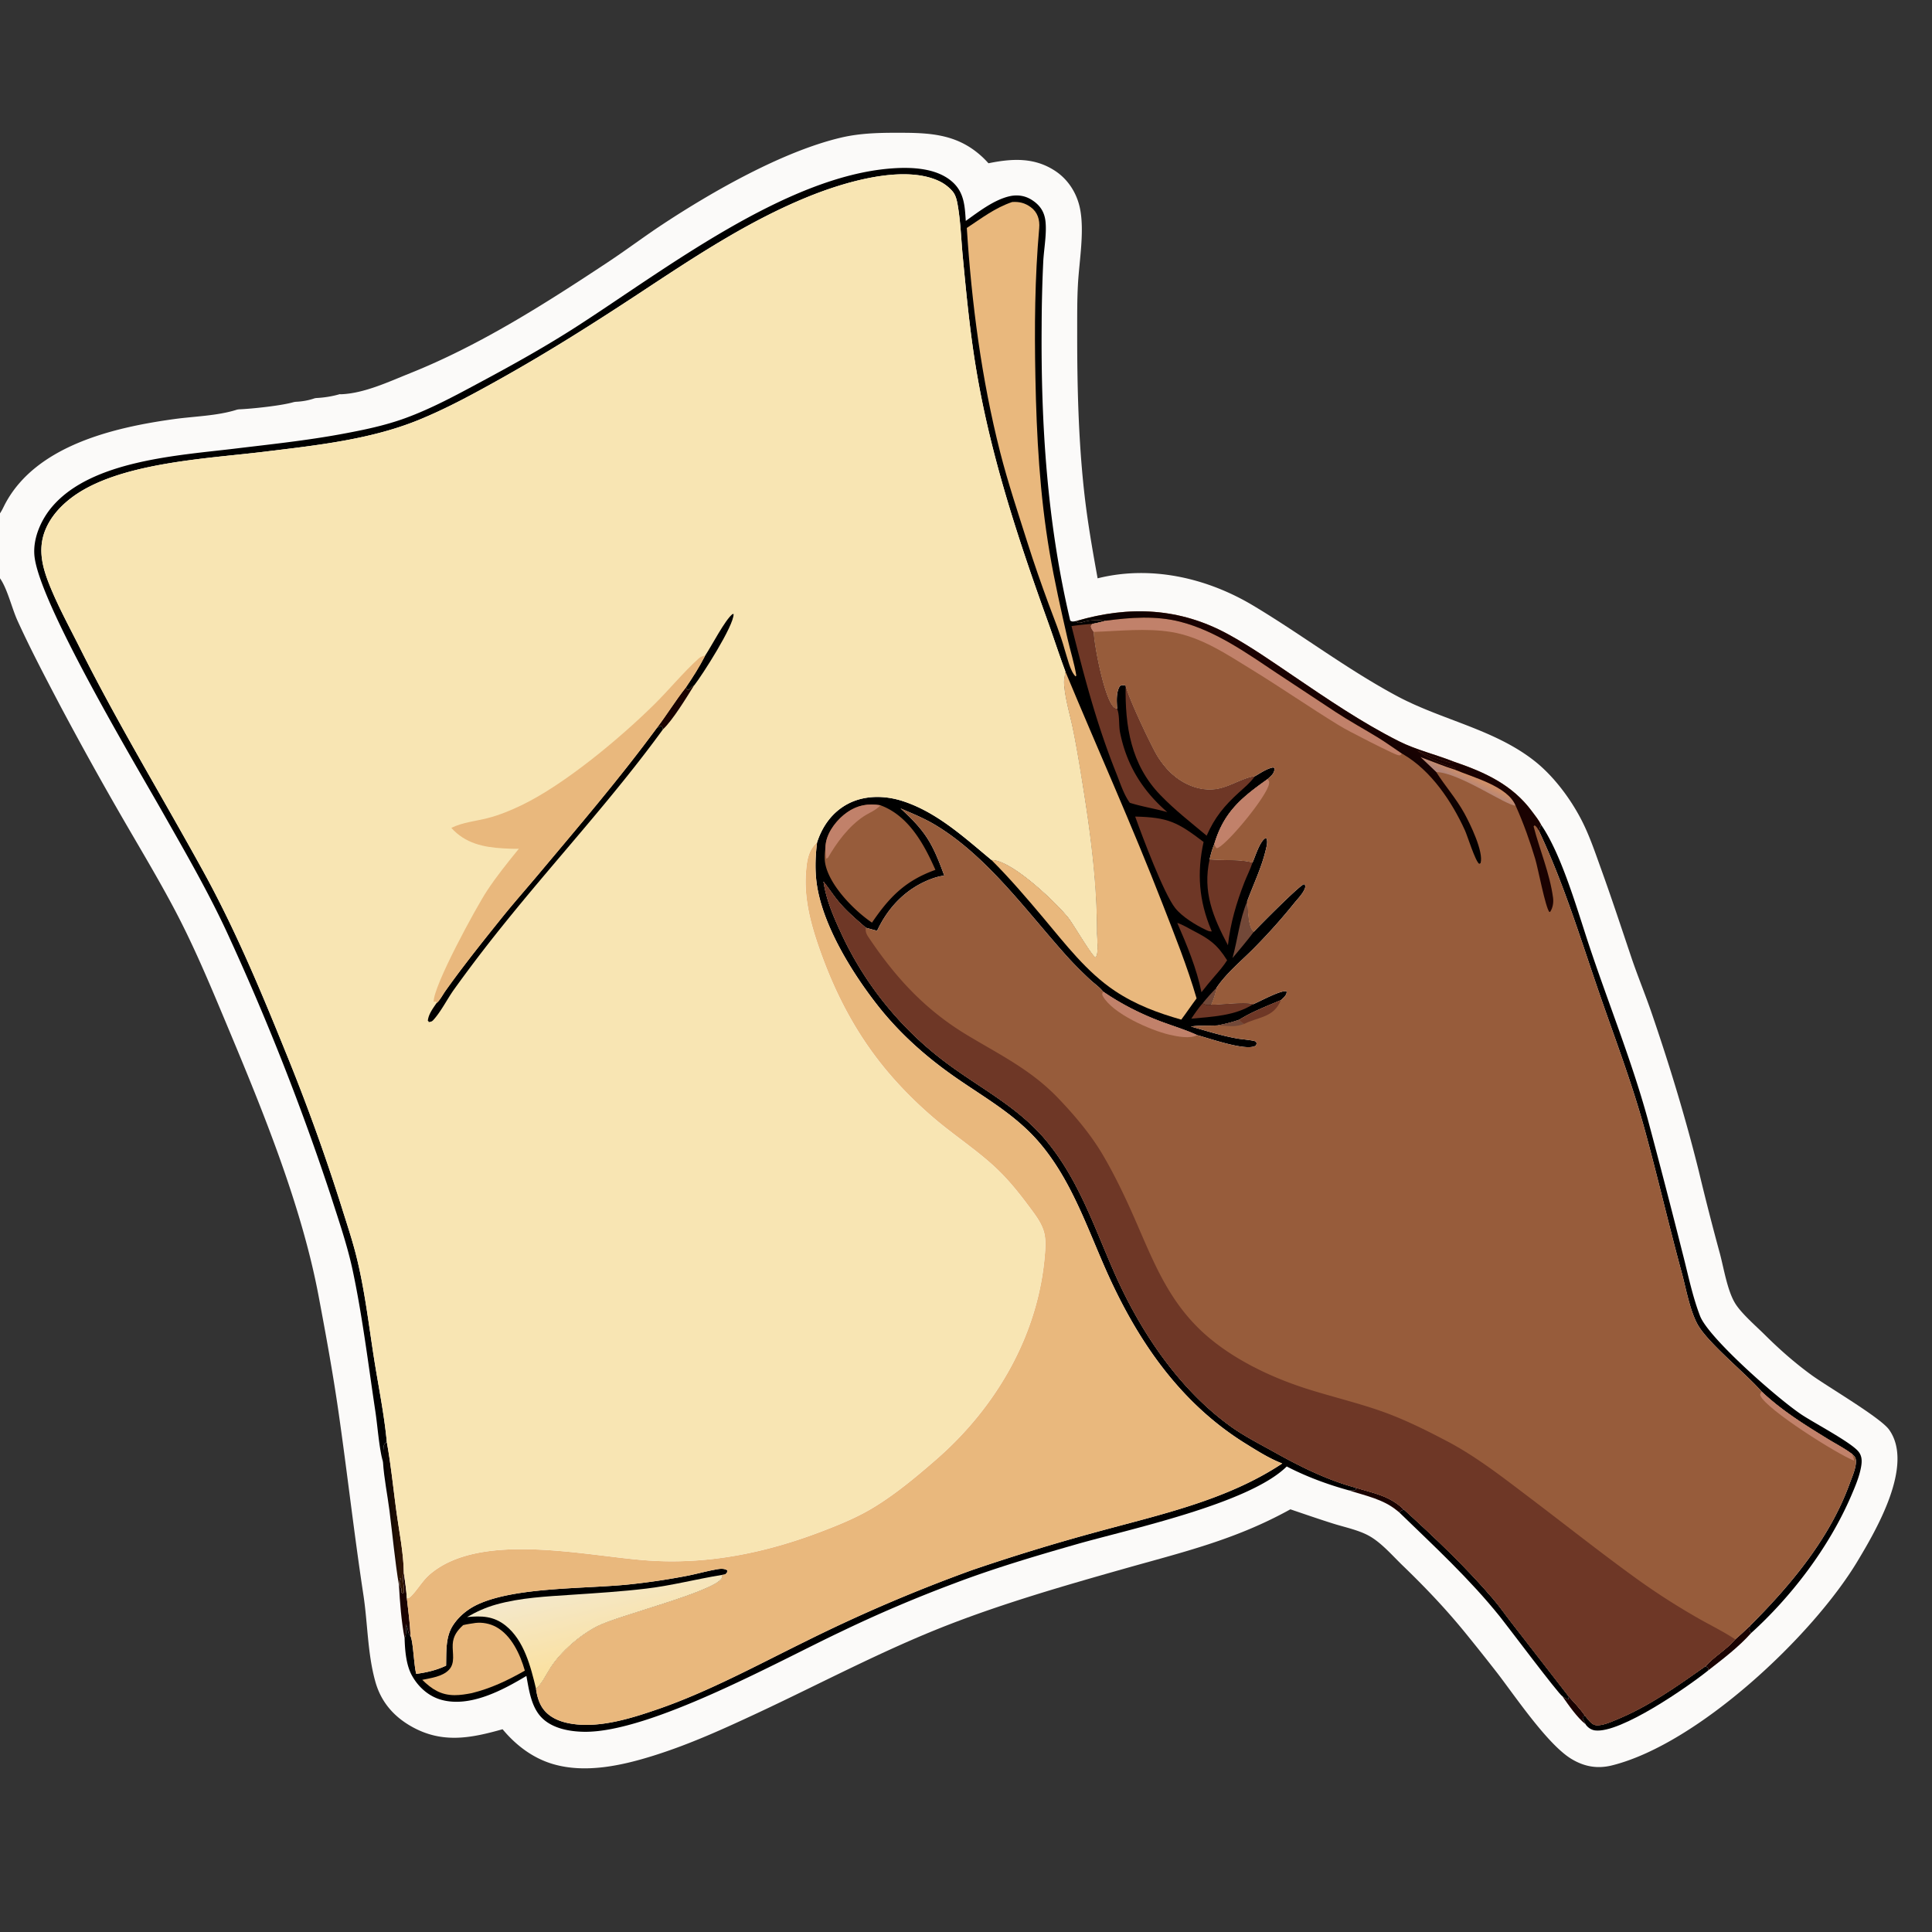 <svg height="512" width="512" viewBox="0 0 2048 2048" style="display: block;" xmlns="http://www.w3.org/2000/svg" version="1.1">
<rect x="0" y="0" width="2048" height="2048" fill="#333333" stroke="none"/>
<defs>
	<linearGradient y2="1611.21" x2="429.303" y1="1610.79" x1="404.781" gradientUnits="userSpaceOnUse" id="Gradient1">
		<stop stop-color="rgb(1,0,0)" stop-opacity="1" offset="0" class="stop0"></stop>
		<stop stop-color="rgb(53,23,3)" stop-opacity="1" offset="1" class="stop1"></stop>
	</linearGradient>
	<linearGradient y2="1675.87" x2="632.284" y1="1762.48" x1="653.552" gradientUnits="userSpaceOnUse" id="Gradient2">
		<stop stop-color="rgb(251,224,157)" stop-opacity="1" offset="0" class="stop0"></stop>
		<stop stop-color="rgb(244,232,202)" stop-opacity="1" offset="1" class="stop1"></stop>
	</linearGradient>
	<linearGradient y2="824.273" x2="1561.64" y1="832.438" x1="1557.52" gradientUnits="userSpaceOnUse" id="Gradient3">
		<stop stop-color="rgb(179,133,120)" stop-opacity="1" offset="0" class="stop0"></stop>
		<stop stop-color="rgb(206,142,104)" stop-opacity="1" offset="1" class="stop1"></stop>
	</linearGradient>
	<linearGradient y2="726.893" x2="1392.53" y1="789.231" x1="1356.47" gradientUnits="userSpaceOnUse" id="Gradient4">
		<stop stop-color="rgb(0,0,0)" stop-opacity="1" offset="0" class="stop0"></stop>
		<stop stop-color="rgb(27,2,2)" stop-opacity="1" offset="1" class="stop1"></stop>
	</linearGradient>
</defs>
<path d="M 361.167 417.942 C 385.838 417.124 411.93 404.745 434.695 395.632 C 508.933 365.915 577.872 321.93 644.337 277.944 C 664.14 264.839 683.15 250.476 702.964 237.438 C 755.863 202.627 829.744 160.508 891.298 145.933 C 913.355 140.71 935.355 140.668 957.872 140.757 C 990.203 140.885 1017.11 143.695 1041.74 166.804 A 108.039 108.039 0 0 1 1047.81 173.069 C 1072.72 167.995 1096.26 166.593 1118.38 181.077 C 1132.12 190.074 1141.34 204.469 1144.73 220.509 C 1149.84 244.706 1144.04 276.395 1142.67 301.371 C 1141.75 318.028 1141.89 334.816 1141.87 351.497 C 1141.8 407.488 1143.06 464.21 1149.11 519.909 C 1152.5 551.209 1157.89 582.091 1163.52 613.048 C 1219.92 598.954 1279.26 612.5 1328.52 641.986 C 1380.11 672.868 1427.83 709.449 1480.9 737.88 C 1528.25 763.252 1584.15 773.017 1626.91 806.868 C 1646.88 822.674 1664.69 846.478 1676.38 869.129 C 1684.99 885.813 1690.96 903.826 1697.33 921.452 C 1708.53 952.457 1718.78 983.65 1729.3 1014.88 C 1735.97 1034.65 1743.98 1053.94 1750.76 1073.69 C 1769.7 1128.94 1786.57 1184.26 1800.67 1240.96 A 2891.42 2891.42 0 0 0 1823.27 1329.26 C 1827.44 1345.03 1831.13 1368.47 1839.56 1381.95 C 1846.27 1392.67 1861.79 1406 1871.09 1415.26 C 1886.33 1430.42 1902.81 1444.91 1920.21 1457.56 C 1937.36 1470.02 1993.3 1502.61 2002.53 1515.53 C 2029.31 1553.03 1988.88 1621.92 1968.84 1655.25 C 1921.27 1734.35 1799.85 1848.68 1708.83 1871.38 C 1693.21 1875.28 1679.19 1872.71 1665.57 1864.41 C 1640.57 1849.16 1606.63 1798.87 1587.72 1774.18 A 2422.69 2422.69 0 0 0 1551.49 1728.69 C 1531.21 1704 1509.88 1681.69 1486.89 1659.52 C 1476.16 1649.17 1464.86 1635.88 1451.92 1628.44 C 1440.75 1622.02 1425.53 1618.95 1413.23 1615.08 C 1398 1610.28 1382.97 1605.08 1367.86 1599.94 C 1309.23 1632.42 1253.74 1645.32 1190.23 1663.32 C 1128.22 1680.9 1066.08 1698.83 1005.94 1722.12 C 936.051 1749.19 870.174 1784.53 802.381 1816.17 C 766.665 1832.84 731.226 1848.95 693.546 1860.82 C 659.941 1871.42 621.008 1880.16 586.351 1870.03 C 564.883 1863.76 546.931 1850.11 532.754 1833.07 C 499.055 1842.58 469.113 1848.41 436.897 1830.56 C 417.561 1819.85 403.964 1804.24 397.933 1782.81 C 389.548 1753.01 389.852 1721.02 385.201 1690.51 C 375.317 1625.67 368.053 1560.57 358.68 1495.7 C 352.786 1454.9 345.323 1414.11 337.68 1373.6 C 319.627 1277.92 278.93 1178.23 241.301 1088.41 C 223.827 1046.69 206.587 1004.93 185.456 964.87 C 168.301 932.347 149.343 900.835 130.941 869.012 A 3829.7 3829.7 0 0 1 63.204 746.894 C 47.853 717.63 32.161 687.851 18.491 657.788 C 12.599 644.83 7.764 623.924 0 613.028 L 0 544.14 L 0 514.524 C 17.988 513.078 15.551 496.505 26.53 490.148 C 29.239 488.58 32.612 488.134 35.389 486.699 C 40.273 484.175 44.773 480.095 49.657 477.301 A 254.969 254.969 0 0 1 97.72 456.335 C 118.765 449.754 141.119 445.522 162.804 441.567 C 173.36 439.642 183.741 439.222 194.325 437.951 C 209.582 436.119 233.542 431.159 247.938 431.011 C 249.283 430.997 250.244 431.325 251.418 431.939 L 248.828 433.299 L 251.357 434.201 L 253.148 433.931 C 266.819 433.381 298.881 430 311.481 426.214 L 313.145 425.936 C 319.983 425.673 327.082 424.48 333.542 422.2 L 335.138 421.932 C 343.468 421.529 352.235 420.183 360.226 417.802 L 361.167 417.942 z M 0 514.524 L 0 544.14 C 2.245 540.94 3.797 537.206 5.644 533.756 C 38.639 472.117 120.975 452.965 185.047 444.189 C 206.267 441.282 230.126 440.848 250.573 434.457 C 250.835 434.375 251.096 434.287 251.357 434.201 L 248.828 433.299 L 251.418 431.939 C 250.244 431.325 249.283 430.997 247.938 431.011 C 233.542 431.159 209.582 436.119 194.325 437.951 C 183.741 439.222 173.36 439.642 162.804 441.567 C 141.119 445.522 118.765 449.754 97.72 456.335 A 254.969 254.969 0 0 0 49.657 477.301 C 44.773 480.095 40.273 484.175 35.389 486.699 C 32.612 488.134 29.239 488.58 26.53 490.148 C 15.551 496.505 17.988 513.078 0 514.524 z" fill="rgb(251,250,249)" transform="translate(0,0)"></path>
<path d="M 1662.96 1798.34 C 1669.04 1805.07 1675.3 1811.67 1680.51 1819.11 L 1677.85 1819.55 C 1677.25 1822.52 1679.84 1824.96 1680.84 1827.86 C 1671.42 1820.21 1663.17 1808.04 1656.19 1798.14 L 1661.24 1801.47 L 1662.59 1801.07 L 1662.96 1798.34 z" fill="rgb(26,2,1)" transform="translate(0,0)"></path>
<path d="M 1437.12 1577.01 C 1456.55 1583.02 1473.04 1585.43 1488.24 1600.2 C 1486.22 1600.99 1484.65 1601.43 1483.24 1603.16 C 1482.54 1602.59 1481.83 1602.02 1481.13 1601.45 C 1466.24 1589.12 1447.88 1585.69 1429.9 1579.84 C 1432.58 1579.96 1434.57 1580.18 1437.18 1579.36 L 1437.12 1577.01 z" fill="rgb(26,2,1)" transform="translate(0,0)"></path>
<path d="M 422.896 1680.44 C 423.051 1678.11 423.267 1675.84 423.601 1673.52 L 424.743 1673.12 C 424.484 1675.62 424.158 1678.09 423.794 1680.57 C 425.255 1683.56 426.267 1684.28 425.229 1687.48 L 426.124 1688.57 L 427.738 1688.66 C 429.637 1682.13 425.534 1675.22 427.768 1668.26 C 427.857 1667.98 427.969 1667.71 428.07 1667.44 C 429.415 1676.26 430.631 1685.23 431.282 1694.14 C 432.713 1707.47 434.676 1720.98 435.184 1734.37 C 432.198 1730.77 432.623 1727.75 431.371 1723.4 L 430.854 1724.29 L 430.709 1721.21 C 429.862 1726.6 431.521 1731.64 428.866 1736.36 C 425.404 1718.55 423.949 1698.59 422.896 1680.44 z" fill="rgb(26,2,1)" transform="translate(0,0)"></path>
<path d="M 1854.93 1723.58 C 1854.61 1726.55 1853.89 1728.02 1855.75 1730.59 C 1855.89 1730.78 1856.09 1730.94 1856.26 1731.12 C 1843.15 1745.84 1826.54 1758.43 1811.01 1770.53 L 1810.39 1767.82 L 1807.83 1766.3 C 1816.67 1756.28 1830 1748.87 1839.4 1737.81 C 1844.75 1733.23 1849.85 1728.44 1854.93 1723.58 z" fill="rgb(26,2,1)" transform="translate(0,0)"></path>
<path d="M 1807.83 1766.3 L 1810.39 1767.82 L 1811.01 1770.53 C 1789.44 1787.93 1717.76 1837.71 1690.82 1834.32 C 1686.98 1833.84 1683.57 1831.55 1681.22 1828.51 C 1681.06 1828.31 1680.97 1828.07 1680.84 1827.86 C 1679.84 1824.96 1677.25 1822.52 1677.85 1819.55 L 1680.51 1819.11 C 1683.07 1822.17 1686.96 1827.91 1691.07 1828.63 C 1697.85 1829.82 1707.22 1825.47 1713.41 1822.93 C 1748.04 1808.7 1777.4 1787.7 1807.83 1766.3 z" fill="rgb(0,0,0)" transform="translate(0,0)"></path>
<path d="M 406.011 1550.17 C 406.583 1544.79 405.94 1539.29 406.614 1533.93 C 406.992 1530.92 407.628 1530.29 410.018 1528.54 C 414.534 1553.05 416.924 1578.24 420.315 1602.95 C 423.181 1623.84 427.812 1646.43 428.07 1667.44 C 427.969 1667.71 427.857 1667.98 427.768 1668.26 C 425.534 1675.22 429.637 1682.13 427.738 1688.66 L 426.124 1688.57 L 425.229 1687.48 C 426.267 1684.28 425.255 1683.56 423.794 1680.57 C 424.158 1678.09 424.484 1675.62 424.743 1673.12 L 423.601 1673.52 C 423.267 1675.84 423.051 1678.11 422.896 1680.44 C 418.57 1654.33 416.222 1627.68 412.863 1601.42 C 410.694 1584.46 407.123 1567.2 406.011 1550.17 z" fill="url(#Gradient1)" transform="translate(0,0)"></path>
<path d="M 1483.24 1603.16 C 1484.65 1601.43 1486.22 1600.99 1488.24 1600.2 C 1521.27 1630.3 1553.68 1660.88 1582.78 1694.9 C 1589.91 1703.23 1596.16 1712.35 1602.93 1720.97 L 1662.96 1798.34 L 1662.59 1801.07 L 1661.24 1801.47 L 1656.19 1798.14 C 1651.77 1795.42 1597.3 1722.81 1590.1 1713.85 C 1557.81 1673.63 1520.14 1638.95 1483.24 1603.16 z" fill="rgb(0,0,0)" transform="translate(0,0)"></path>
<path d="M 1633.55 874.14 C 1655.17 905.469 1671.49 962.876 1683.97 1000.52 C 1704.46 1062.29 1729.17 1122.9 1746.5 1185.67 A 9613.9 9613.9 0 0 1 1783.41 1327.66 C 1789.21 1349.89 1793.85 1373.62 1802.15 1395.03 C 1811.29 1418.6 1886.13 1484.18 1910.56 1500.1 C 1924.27 1509.03 1959.52 1527.61 1969.12 1537.67 C 1973.96 1542.75 1973.96 1548.62 1972.78 1555.2 C 1970.91 1565.63 1966.43 1576.07 1962.27 1585.75 C 1939.01 1639.79 1899.72 1691.7 1856.26 1731.12 C 1856.09 1730.94 1855.89 1730.78 1855.75 1730.59 C 1853.89 1728.02 1854.61 1726.55 1854.93 1723.58 C 1898.25 1680.26 1939.6 1630.97 1960.74 1572.61 C 1963.32 1565.48 1968.14 1555.04 1967.26 1547.52 C 1966.88 1544.25 1965.32 1543.35 1963.14 1541.2 C 1955.07 1535.18 1945.55 1530.3 1936.95 1525.02 C 1912.42 1509.97 1888.35 1494.97 1867.35 1475.07 C 1850.37 1455.57 1810.05 1423.32 1799.34 1403.61 C 1791.2 1388.65 1787.24 1365.74 1782.7 1349.05 C 1768.93 1298.37 1757.1 1247.12 1743.21 1196.51 C 1729.57 1146.82 1711.17 1099.04 1694.46 1050.37 C 1674.86 993.276 1657.3 935.705 1631.44 881.029 C 1631.8 878.55 1632.68 876.47 1633.55 874.14 z" fill="rgb(0,0,0)" transform="translate(0,0)"></path>
<path d="M 406.011 1550.17 C 401.555 1533.14 400.508 1513.47 397.874 1495.95 C 390.526 1447.07 384.197 1395.31 373.972 1347.15 C 368.217 1320.04 358.986 1293.55 350.563 1267.18 A 2640.76 2640.76 0 0 0 244.101 995.997 C 223.151 949.475 197.257 904.865 172.089 860.5 C 142.727 808.743 41.506 639.23 36.525 589.343 C 34.669 570.755 43.577 550.709 55.564 536.782 C 97.499 488.06 188.753 482.821 248.838 475.577 C 286.755 471.005 324.938 466.99 362.499 460.036 C 385.068 455.857 407.686 451.228 429.304 443.368 C 457.67 433.054 484.168 418.56 510.699 404.324 C 544.834 386.008 578.871 367.016 611.446 346.037 C 704.7 285.979 832.629 186.894 945.148 178.535 C 966.281 176.965 993.005 177.95 1009.67 192.924 C 1022.19 204.173 1022.75 218.678 1023.76 234.193 C 1037.26 224.522 1053.45 211.985 1069.79 208.119 C 1078.21 206.127 1086.44 207.254 1093.77 211.926 C 1102.69 217.608 1107.36 224.88 1108.34 235.429 C 1109.56 248.512 1106.64 263.78 1105.9 277.05 A 1550.74 1550.74 0 0 0 1104.19 345.415 C 1103.33 450.757 1110.12 555.045 1134.47 657.835 C 1136.73 659.482 1138.28 658.64 1140.95 658.312 L 1142.58 660.121 C 1144.92 660.226 1146.5 659.834 1148.7 659.192 C 1156.74 656.845 1164.11 657.128 1172.37 657.94 C 1167.63 659.166 1162.89 660.538 1158.05 661.285 C 1157.24 662.204 1156.22 662.767 1156.34 664.099 C 1156.53 666.25 1158.09 668.1 1159.27 669.846 C 1159.76 684.278 1170.76 742.039 1181.01 750.091 C 1181.96 750.841 1183.07 751.095 1184.21 751.361 C 1183.84 743.826 1182.89 733.697 1187.18 727.202 C 1189.78 725.938 1190.32 726.237 1193.23 726.672 C 1194.37 736.548 1221.19 793.019 1227.41 802.664 C 1232.42 810.423 1238.38 817.571 1245.62 823.348 C 1257.55 832.879 1273.09 838.665 1288.49 836.636 C 1303.19 834.702 1315.65 825.226 1330.28 822.826 C 1336.04 819.54 1343.04 814.603 1349.57 813.523 L 1351.11 814.439 C 1350.88 820.06 1347.64 822.247 1343.69 825.897 C 1315.67 845.779 1297.17 861.01 1287.14 894.964 C 1284.86 900.277 1283.53 905.506 1282.21 911.112 C 1295.83 912.43 1315.45 910.766 1327.64 914.557 C 1330.78 907.553 1334.73 893.925 1340.52 889.003 L 1342.31 888.62 C 1344.29 891.845 1342.51 897.757 1341.68 901.248 C 1337.24 919.908 1328.6 937.662 1321.98 955.624 C 1323.27 963.637 1322.46 981.801 1328.43 987.282 C 1328.63 987.466 1328.87 987.6 1329.09 987.759 C 1335.14 981.181 1378.28 937.716 1382.36 937.263 L 1383.89 938.905 C 1383.26 945.234 1376.05 952.262 1372.2 957.038 A 623.317 623.317 0 0 1 1329.18 1005.17 C 1316.07 1018.47 1300.16 1031.37 1289.66 1046.94 C 1288.33 1052.41 1287.02 1057.37 1284.76 1062.53 C 1284.39 1063.37 1284.07 1064.22 1283.74 1065.07 C 1293.65 1065.24 1321.16 1061.74 1328.3 1064.56 C 1335.52 1061.6 1357.84 1049.28 1363.89 1050.79 C 1363.87 1051.41 1363.92 1052.03 1363.82 1052.64 C 1363.38 1055.34 1359.8 1058.42 1357.88 1060.14 C 1343.22 1066.41 1327.18 1072.53 1313.66 1080.98 C 1306.02 1083.63 1298.66 1085.48 1290.72 1086.97 C 1281.49 1087.45 1271.51 1086.8 1262.43 1088.15 C 1278.77 1092.76 1295.26 1098.04 1311.99 1100.94 C 1315.37 1101.53 1329.3 1102.77 1331.01 1104.03 C 1331.57 1104.45 1331.77 1105.21 1332.14 1105.8 C 1331.71 1107.27 1331.92 1108.1 1330.4 1108.84 C 1319.62 1114.12 1281.46 1100.51 1269.06 1097.28 C 1256.89 1091.67 1243.85 1087.79 1231.3 1083.1 C 1209.21 1074.86 1188.69 1064.41 1169.24 1051.09 C 1166.04 1046.76 1159.71 1042.36 1155.63 1038.55 C 1146.9 1030.41 1138.31 1021.88 1130.34 1012.99 C 1088.17 965.941 1046.44 907.482 991.356 874.431 C 979.695 867.433 967.102 862.326 954.635 856.968 C 981.702 881.658 988.536 894.147 1000.98 928.163 C 996.495 928.75 992.176 929.868 987.93 931.418 C 961.172 941.189 941.65 961.206 929.762 986.691 L 917.892 983.465 C 907.874 974.755 897.643 966.179 889.106 955.959 C 883.371 949.093 878.55 941.517 872.948 934.541 C 875.848 953.293 882.782 969.89 890.678 987.005 A 360.233 360.233 0 0 0 1005.72 1128.58 C 1042.2 1155.35 1081.25 1174.88 1110.47 1210.83 C 1143.97 1252.04 1160.03 1300.77 1181.08 1348.65 C 1208.23 1410.39 1248.85 1471.68 1304.08 1511.68 C 1318.62 1522.2 1335.03 1530.47 1350.67 1539.21 C 1378.14 1554.57 1406.55 1568.75 1437.12 1577.01 L 1437.18 1579.36 C 1434.57 1580.18 1432.58 1579.96 1429.9 1579.84 C 1407.33 1573.63 1384.79 1565.3 1363.99 1554.52 C 1324.03 1594.11 1196.46 1621.13 1141.03 1637.01 C 1097.36 1649.52 1053.42 1662.53 1010.95 1678.69 A 1436.57 1436.57 0 0 0 890.384 1730.18 C 824.919 1761.15 689.683 1836.48 619.59 1835.77 C 604.176 1835.61 585.922 1832.38 574.581 1821.13 C 563.118 1809.77 560.795 1791.69 558.001 1776.56 C 532.946 1791.61 498.49 1810.07 468.251 1801.98 C 454.631 1798.33 443.677 1788.6 436.851 1776.46 C 430.401 1765 429.295 1749.37 428.866 1736.36 C 431.521 1731.64 429.862 1726.6 430.709 1721.21 L 430.854 1724.29 L 431.371 1723.4 C 432.623 1727.75 432.198 1730.77 435.184 1734.37 C 438.091 1740.53 438.686 1764.71 441.221 1774.37 C 452.322 1772.88 462.734 1770.46 472.868 1765.65 C 473.278 1751.29 472.013 1735.45 480.215 1722.89 C 486.565 1713.16 496.042 1705.54 506.536 1700.69 C 547.112 1681.95 621.82 1684.37 667.67 1679.47 A 718.558 718.558 0 0 0 729.047 1670.29 C 738.442 1668.42 747.699 1665.84 757.1 1664.06 C 761.602 1663.2 767.017 1661.95 770.964 1664.66 L 770.652 1667.02 C 768.63 1669.39 768.347 1669.08 765.199 1669.5 C 765.49 1671.09 765.956 1671.63 765.053 1673.12 C 756.307 1687.6 655.795 1712.41 633.401 1723.78 C 615.246 1733.01 594.831 1750.49 583.725 1767.69 C 579.264 1774.6 574.519 1785.02 568.208 1790.21 C 569.1 1796.96 571.015 1804.29 574.758 1810.01 C 580.999 1819.56 591.427 1824.35 602.272 1826.58 C 633.366 1832.98 669.084 1821.58 698.432 1811.42 C 751.196 1793.14 803.811 1764.53 853.956 1739.9 A 1671.6 1671.6 0 0 1 1030.59 1664.3 A 2173.37 2173.37 0 0 1 1162.02 1624.07 C 1229.3 1605.58 1300.31 1590.5 1359.22 1551.34 C 1345.84 1546.26 1332.87 1538.02 1320.72 1530.5 C 1250.31 1486.92 1204.92 1419.99 1172.01 1345.43 C 1151.56 1299.07 1134.81 1249.53 1101.19 1210.55 C 1076.4 1181.82 1044.77 1164.16 1014.04 1142.9 C 982.145 1120.83 953.564 1095.55 929.652 1064.9 C 903.102 1030.88 873.472 982.869 866.282 940.082 C 863.681 924.602 864.193 908.548 866.118 893.029 C 871.692 875.648 882.459 860.696 898.859 852.088 C 916.541 842.807 937.874 843.084 956.578 849.08 C 992.988 860.752 1022.04 887.596 1050.87 911.52 C 1072 910.965 1119.05 956.054 1132.35 972.504 C 1137.66 979.06 1157.33 1013.04 1161.4 1014.78 C 1164.96 1009.27 1162.77 995.293 1162.78 988.421 C 1162.86 937.042 1156.11 885.192 1148.04 834.526 C 1144.75 813.901 1141.42 793.212 1137.23 772.752 C 1133.99 756.911 1128.76 740.44 1127.82 724.327 C 1127.58 720.024 1128.76 715.95 1129.3 711.699 C 1122.72 694.075 1116.96 676.136 1110.6 658.43 C 1078.35 568.683 1048.51 478.372 1033.58 383.932 C 1027.69 346.686 1024.13 309.323 1020.56 271.8 C 1018.85 253.791 1018.28 234.9 1015.16 217.138 C 1014.27 212.063 1013.07 206.668 1009.62 202.684 A 43.644 43.644 0 0 0 994.135 191.358 C 956.083 174.478 893.749 193.47 856.667 208.559 C 793.06 234.442 736.608 272.063 679.561 309.647 C 630.277 342.115 582.363 372.522 530.809 401.381 C 502.601 417.171 473.695 432.98 443.727 445.194 C 392.228 466.184 334.644 472.157 279.846 478.882 C 218.99 486.35 124.149 490.309 75.035 528.188 C 63.733 536.905 53.941 547.797 48.355 561.063 C 39.333 582.486 45.257 602.706 53.702 623.126 C 62.701 644.883 74.075 665.677 84.614 686.712 C 125.056 767.426 171.963 844.505 215.432 923.568 C 249.127 984.851 276.232 1049.54 302.407 1114.32 A 2126.62 2126.62 0 0 1 362.095 1279.39 C 367.318 1296.13 372.967 1312.88 377.301 1329.87 C 386.523 1366.02 390.794 1403.73 396.59 1440.57 C 401.166 1469.66 407.311 1499.24 410.018 1528.54 C 407.628 1530.29 406.992 1530.92 406.614 1533.93 C 405.94 1539.29 406.583 1544.79 406.011 1550.17 z" fill="rgb(0,0,0)" transform="translate(0,0)"></path>
<path d="M 1289.66 1046.94 C 1288.33 1052.41 1287.02 1057.37 1284.76 1062.53 C 1284.39 1063.37 1284.07 1064.22 1283.74 1065.07 C 1280.01 1066.05 1278.01 1065.34 1274.79 1063.61 C 1279.49 1057.75 1284.41 1052.32 1289.66 1046.94 z" fill="rgb(114,72,56)" transform="translate(0,0)"></path>
<path d="M 1306.53 1015.54 C 1311.98 995.735 1314.03 974.662 1321.98 955.624 C 1323.27 963.637 1322.46 981.801 1328.43 987.282 C 1328.63 987.466 1328.87 987.6 1329.09 987.759 C 1321.96 997.321 1314.17 1006.38 1306.53 1015.54 z" fill="rgb(114,72,56)" transform="translate(0,0)"></path>
<path d="M 1262.83 1079.83 C 1266.57 1074.15 1270.33 1068.77 1274.79 1063.61 C 1278.01 1065.34 1280.01 1066.05 1283.74 1065.07 C 1293.65 1065.24 1321.16 1061.74 1328.3 1064.56 C 1309.35 1076.87 1284.58 1077.78 1262.83 1079.83 z" fill="rgb(110,55,38)" transform="translate(0,0)"></path>
<path d="M 1247.94 978.3 C 1253.7 980.14 1258.97 983.53 1264.33 986.29 C 1281.91 995.329 1290.07 1000.87 1300.8 1017.94 C 1296.86 1024.16 1292.14 1029.56 1287.32 1035.1 C 1282.57 1040.55 1278.04 1046.11 1273.6 1051.81 C 1268.64 1026.97 1258.01 1001.42 1247.94 978.3 z" fill="rgb(110,55,38)" transform="translate(0,0)"></path>
<path d="M 1301.66 1002 C 1285.89 972.181 1274.65 945.356 1282.21 911.112 C 1295.83 912.43 1315.45 910.766 1327.64 914.557 C 1325.4 921.507 1321.76 928.499 1319.08 935.38 C 1310.61 957.19 1304.26 978.659 1301.66 1002 z" fill="rgb(110,55,38)" transform="translate(0,0)"></path>
<path d="M 1135.84 663.677 A 313.496 313.496 0 0 1 1158.05 661.285 C 1157.24 662.204 1156.22 662.767 1156.34 664.099 C 1156.53 666.25 1158.09 668.1 1159.27 669.846 C 1159.76 684.278 1170.76 742.039 1181.01 750.091 C 1181.96 750.841 1183.07 751.095 1184.21 751.361 C 1187 758.054 1185.81 768.905 1187.29 776.376 C 1194.13 810.765 1210.96 838.051 1237.38 860.877 C 1224.23 857.156 1210.65 855.109 1197.61 850.983 C 1191.09 841.93 1187.42 829.963 1183.28 819.626 C 1162.29 767.233 1149.63 718.232 1135.84 663.677 z" fill="rgb(110,55,38)" transform="translate(0,0)"></path>
<path d="M 1193.23 726.672 C 1194.37 736.548 1221.19 793.019 1227.41 802.664 C 1232.42 810.423 1238.38 817.571 1245.62 823.348 C 1257.55 832.879 1273.09 838.665 1288.49 836.636 C 1303.19 834.702 1315.65 825.226 1330.28 822.826 C 1330.03 823.16 1329.77 823.489 1329.52 823.828 C 1324.98 830.028 1319.06 834.86 1313.4 839.999 C 1297.87 854.08 1287.56 866.561 1279.11 885.859 C 1262.17 871.712 1245.48 858.776 1230.04 842.809 C 1198.72 810.419 1192.51 769.773 1193.23 726.672 z" fill="rgb(110,55,38)" transform="translate(0,0)"></path>
<path d="M 1203.33 865.594 C 1238.48 866.38 1248.31 871.591 1275.86 892.513 C 1268.64 925.112 1270.93 954.944 1283.84 985.566 L 1284.5 987.34 C 1281.85 987.499 1280.7 986.836 1278.33 985.732 C 1267.81 980.835 1253.05 971.821 1245.76 962.592 C 1233.54 947.126 1210.94 886.796 1203.33 865.594 z" fill="rgb(110,55,38)" transform="translate(0,0)"></path>
<path d="M 504.202 1720.36 C 511.494 1719.55 519.407 1721.1 525.847 1724.6 C 542.189 1733.48 551.496 1753.91 556.358 1770.97 C 538.027 1781.36 520.604 1789.7 500.098 1794.79 C 494.059 1795.94 488.03 1796.97 481.858 1796.94 C 467.229 1796.88 457.634 1790.5 447.606 1780.69 C 456.795 1778.75 468.767 1777.35 475.688 1770.29 C 482.958 1762.88 479.376 1752.22 479.898 1743.01 C 480.4 1734.16 484.728 1728.41 490.964 1722.68 C 495.329 1721.62 499.764 1721.03 504.202 1720.36 z" fill="rgb(233,184,125)" transform="translate(0,0)"></path>
<path d="M 495.095 1714.18 C 504.969 1708.45 514.94 1703.94 525.953 1700.85 C 551.766 1693.61 579.323 1692.3 605.952 1690.52 C 632.466 1688.75 658.974 1687.11 685.369 1683.94 C 712.453 1680.69 738.407 1673.83 765.199 1669.5 C 765.49 1671.09 765.956 1671.63 765.053 1673.12 C 756.307 1687.6 655.795 1712.41 633.401 1723.78 C 615.246 1733.01 594.831 1750.49 583.725 1767.69 C 579.264 1774.6 574.519 1785.02 568.208 1790.21 C 562.635 1766.98 555.614 1738.9 536.009 1723.21 C 523.293 1713.03 510.457 1712.68 495.095 1714.18 z" fill="url(#Gradient2)" transform="translate(0,0)"></path>
<path d="M 874.867 899.664 C 874.941 897.432 875.161 895.126 875.574 892.933 C 877.91 880.522 887.89 868.144 898.07 861.063 C 909.03 853.44 920.393 851.48 933.326 853.634 C 960.898 863.8 977.068 890.476 988.747 915.83 A 549.972 549.972 0 0 1 991.588 922.101 C 959.758 933.483 942.795 950.861 924.342 978.033 C 905.537 965.348 878.515 938.013 874.644 914.633 C 873.834 909.741 874.256 904.558 874.867 899.664 z" fill="rgb(151,92,59)" transform="translate(0,0)"></path>
<path d="M 874.867 899.664 C 874.941 897.432 875.161 895.126 875.574 892.933 C 877.91 880.522 887.89 868.144 898.07 861.063 C 909.03 853.44 920.393 851.48 933.326 853.634 C 928.19 859.238 921.671 861.336 915.554 865.383 C 899.736 875.847 886.884 893.167 877.585 909.426 L 875.779 910.142 C 875.333 906.643 875.04 903.187 874.867 899.664 z" fill="rgb(193,129,106)" transform="translate(0,0)"></path>
<path d="M 1072.93 214.133 C 1080.39 213.638 1086.4 215.093 1092.52 219.506 C 1099.95 224.859 1102.39 233.032 1101.6 241.892 C 1096.92 294.502 1096.52 347.243 1097.57 400.053 C 1098.79 462.319 1102.15 524.22 1112.63 585.689 C 1117.84 616.233 1124.7 646.763 1131.63 676.972 C 1134.62 690.039 1138.76 702.888 1140.93 716.122 L 1140.19 717.019 C 1134.39 711.764 1131.14 696.199 1128.6 688.654 C 1124.11 672.316 1117.46 656.168 1111.59 640.26 C 1103.67 618.784 1096.16 597.332 1089.25 575.505 C 1079.16 543.634 1068.42 511.584 1060.16 479.176 C 1040.47 401.852 1029.94 321.252 1024.85 241.642 C 1041 231.025 1054.38 220.531 1072.93 214.133 z" fill="rgb(233,184,125)" transform="translate(0,0)"></path>
<path d="M 1129.3 711.699 C 1163.52 794.092 1200.27 875.509 1232.55 958.698 C 1245.32 991.608 1258.59 1024.43 1268.43 1058.36 C 1262.88 1065.76 1257.74 1073.47 1252.19 1080.85 C 1227.21 1073.75 1203.86 1065.04 1182.07 1050.56 C 1152.07 1030.63 1129.19 1000.58 1106.23 973.269 C 1088.44 952.11 1070.46 931.039 1050.87 911.52 C 1072 910.965 1119.05 956.054 1132.35 972.504 C 1137.66 979.06 1157.33 1013.04 1161.4 1014.78 C 1164.96 1009.27 1162.77 995.293 1162.78 988.421 C 1162.86 937.042 1156.11 885.192 1148.04 834.526 C 1144.75 813.901 1141.42 793.212 1137.23 772.752 C 1133.99 756.911 1128.76 740.44 1127.82 724.327 C 1127.58 720.024 1128.76 715.95 1129.3 711.699 z" fill="rgb(233,184,125)" transform="translate(0,0)"></path>
<path d="M 431.282 1694.14 C 433.091 1694.07 432.855 1694.41 434.01 1693.49 C 440.593 1688.27 447.108 1676.26 455.181 1669.24 C 508.875 1622.54 620.864 1649.53 686.716 1654.16 C 750.384 1658.65 811.74 1646.06 871.068 1623.36 C 889.061 1616.48 907.102 1609.15 923.721 1599.32 C 947.936 1585 970.965 1565.75 992.171 1547.31 C 1057.07 1490.87 1102.36 1412.35 1107.92 1325.39 C 1108.36 1318.57 1108.34 1311.53 1106.33 1304.94 C 1103.35 1295.19 1096.51 1286.63 1090.51 1278.53 C 1079.11 1263.16 1067.05 1248.35 1052.83 1235.47 C 1033.64 1218.08 1011.53 1203.4 991.658 1186.65 C 974.908 1172.53 958.592 1156.54 944.241 1139.96 C 910.395 1100.88 886.999 1057.27 869.69 1008.82 C 860.024 981.766 852.105 953.653 854.344 924.622 C 855.267 912.659 856.61 901.235 866.118 893.029 C 864.193 908.548 863.681 924.602 866.282 940.082 C 873.472 982.869 903.102 1030.88 929.652 1064.9 C 953.564 1095.55 982.145 1120.83 1014.04 1142.9 C 1044.77 1164.16 1076.4 1181.82 1101.19 1210.55 C 1134.81 1249.53 1151.56 1299.07 1172.01 1345.43 C 1204.92 1419.99 1250.31 1486.92 1320.72 1530.5 C 1332.87 1538.02 1345.84 1546.26 1359.22 1551.34 C 1300.31 1590.5 1229.3 1605.58 1162.02 1624.07 A 2173.37 2173.37 0 0 0 1030.59 1664.3 A 1671.6 1671.6 0 0 0 853.956 1739.9 C 803.811 1764.53 751.196 1793.14 698.432 1811.42 C 669.084 1821.58 633.366 1832.98 602.272 1826.58 C 591.427 1824.35 580.999 1819.56 574.758 1810.01 C 571.015 1804.29 569.1 1796.96 568.208 1790.21 C 574.519 1785.02 579.264 1774.6 583.725 1767.69 C 594.831 1750.49 615.246 1733.01 633.401 1723.78 C 655.795 1712.41 756.307 1687.6 765.053 1673.12 C 765.956 1671.63 765.49 1671.09 765.199 1669.5 C 768.347 1669.08 768.63 1669.39 770.652 1667.02 L 770.964 1664.66 C 767.017 1661.95 761.602 1663.2 757.1 1664.06 C 747.699 1665.84 738.442 1668.42 729.047 1670.29 A 718.558 718.558 0 0 1 667.67 1679.47 C 621.82 1684.37 547.112 1681.95 506.536 1700.69 C 496.042 1705.54 486.565 1713.16 480.215 1722.89 C 472.013 1735.45 473.278 1751.29 472.868 1765.65 C 462.734 1770.46 452.322 1772.88 441.221 1774.37 C 438.686 1764.71 438.091 1740.53 435.184 1734.37 C 434.676 1720.98 432.713 1707.47 431.282 1694.14 z" fill="rgb(233,184,125)" transform="translate(0,0)"></path>
<path d="M 1140.95 658.312 C 1197 641.87 1250.31 644.141 1301.96 672.372 C 1325.63 685.313 1347.96 700.921 1370.28 716.043 C 1406.46 740.566 1443.79 766.094 1482.9 785.74 C 1501.5 795.086 1521.99 799.785 1541.26 807.447 C 1573.92 818.587 1602.95 831.716 1623.92 860.056 C 1627.17 864.442 1631.14 869.301 1633.55 874.14 C 1632.68 876.47 1631.8 878.55 1631.44 881.029 C 1657.3 935.705 1674.86 993.276 1694.46 1050.37 C 1711.17 1099.04 1729.57 1146.82 1743.21 1196.51 C 1757.1 1247.12 1768.93 1298.37 1782.7 1349.05 C 1787.24 1365.74 1791.2 1388.65 1799.34 1403.61 C 1810.05 1423.32 1850.37 1455.57 1867.35 1475.07 C 1888.35 1494.97 1912.42 1509.97 1936.95 1525.02 C 1945.55 1530.3 1955.07 1535.18 1963.14 1541.2 C 1965.32 1543.35 1966.88 1544.25 1967.26 1547.52 C 1968.14 1555.04 1963.32 1565.48 1960.74 1572.61 C 1939.6 1630.97 1898.25 1680.26 1854.93 1723.58 C 1849.85 1728.44 1844.75 1733.23 1839.4 1737.81 C 1830 1748.87 1816.67 1756.28 1807.83 1766.3 C 1777.4 1787.7 1748.04 1808.7 1713.41 1822.93 C 1707.22 1825.47 1697.85 1829.82 1691.07 1828.63 C 1686.96 1827.91 1683.07 1822.17 1680.51 1819.11 C 1675.3 1811.67 1669.04 1805.07 1662.96 1798.34 L 1602.93 1720.97 C 1596.16 1712.35 1589.91 1703.23 1582.78 1694.9 C 1553.68 1660.88 1521.27 1630.3 1488.24 1600.2 C 1473.04 1585.43 1456.55 1583.02 1437.12 1577.01 C 1406.55 1568.75 1378.14 1554.57 1350.67 1539.21 C 1335.03 1530.47 1318.62 1522.2 1304.08 1511.68 C 1248.85 1471.68 1208.23 1410.39 1181.08 1348.65 C 1160.03 1300.77 1143.97 1252.04 1110.47 1210.83 C 1081.25 1174.88 1042.2 1155.35 1005.72 1128.58 A 360.233 360.233 0 0 1 890.678 987.005 C 882.782 969.89 875.848 953.293 872.948 934.541 C 878.55 941.517 883.371 949.093 889.106 955.959 C 897.643 966.179 907.874 974.755 917.892 983.465 L 929.762 986.691 C 941.65 961.206 961.172 941.189 987.93 931.418 C 992.176 929.868 996.495 928.75 1000.98 928.163 C 988.536 894.147 981.702 881.658 954.635 856.968 C 967.102 862.326 979.695 867.433 991.356 874.431 C 1046.44 907.482 1088.17 965.941 1130.34 1012.99 C 1138.31 1021.88 1146.9 1030.41 1155.63 1038.55 C 1159.71 1042.36 1166.04 1046.76 1169.24 1051.09 C 1188.69 1064.41 1209.21 1074.86 1231.3 1083.1 C 1243.85 1087.79 1256.89 1091.67 1269.06 1097.28 C 1281.46 1100.51 1319.62 1114.12 1330.4 1108.84 C 1331.92 1108.1 1331.71 1107.27 1332.14 1105.8 C 1331.77 1105.21 1331.57 1104.45 1331.01 1104.03 C 1329.3 1102.77 1315.37 1101.53 1311.99 1100.94 C 1295.26 1098.04 1278.77 1092.76 1262.43 1088.15 C 1271.51 1086.8 1281.49 1087.45 1290.72 1086.97 C 1298.66 1085.48 1306.02 1083.63 1313.66 1080.98 C 1327.18 1072.53 1343.22 1066.41 1357.88 1060.14 C 1359.8 1058.42 1363.38 1055.34 1363.82 1052.64 C 1363.92 1052.03 1363.87 1051.41 1363.89 1050.79 C 1357.84 1049.28 1335.52 1061.6 1328.3 1064.56 C 1321.16 1061.74 1293.65 1065.24 1283.74 1065.07 C 1284.07 1064.22 1284.39 1063.37 1284.76 1062.53 C 1287.02 1057.37 1288.33 1052.41 1289.66 1046.94 C 1300.16 1031.37 1316.07 1018.47 1329.18 1005.17 A 623.317 623.317 0 0 0 1372.2 957.038 C 1376.05 952.262 1383.26 945.234 1383.89 938.905 L 1382.36 937.263 C 1378.28 937.716 1335.14 981.181 1329.09 987.759 C 1328.87 987.6 1328.63 987.466 1328.43 987.282 C 1322.46 981.801 1323.27 963.637 1321.98 955.624 C 1328.6 937.662 1337.24 919.908 1341.68 901.248 C 1342.51 897.757 1344.29 891.845 1342.31 888.62 L 1340.52 889.003 C 1334.73 893.925 1330.78 907.553 1327.64 914.557 C 1315.45 910.766 1295.83 912.43 1282.21 911.112 C 1283.53 905.506 1284.86 900.277 1287.14 894.964 C 1297.17 861.01 1315.67 845.779 1343.69 825.897 C 1347.64 822.247 1350.88 820.06 1351.11 814.439 L 1349.57 813.523 C 1343.04 814.603 1336.04 819.54 1330.28 822.826 C 1315.65 825.226 1303.19 834.702 1288.49 836.636 C 1273.09 838.665 1257.55 832.879 1245.62 823.348 C 1238.38 817.571 1232.42 810.423 1227.41 802.664 C 1221.19 793.019 1194.37 736.548 1193.23 726.672 C 1190.32 726.237 1189.78 725.938 1187.18 727.202 C 1182.89 733.697 1183.84 743.826 1184.21 751.361 C 1183.07 751.095 1181.96 750.841 1181.01 750.091 C 1170.76 742.039 1159.76 684.278 1159.27 669.846 C 1158.09 668.1 1156.53 666.25 1156.34 664.099 C 1156.22 662.767 1157.24 662.204 1158.05 661.285 C 1162.89 660.538 1167.63 659.166 1172.37 657.94 C 1164.11 657.128 1156.74 656.845 1148.7 659.192 C 1146.5 659.834 1144.92 660.226 1142.58 660.121 L 1140.95 658.312 z" fill="rgb(151,92,59)" transform="translate(0,0)"></path>
<path d="M 1313.66 1080.98 C 1315.32 1083.09 1316.65 1084.06 1318.9 1085.42 C 1308.39 1089.36 1301.39 1087.24 1290.72 1086.97 C 1298.66 1085.48 1306.02 1083.63 1313.66 1080.98 z" fill="rgb(114,72,56)" transform="translate(0,0)"></path>
<path d="M 1313.66 1080.98 C 1327.18 1072.53 1343.22 1066.41 1357.88 1060.14 C 1353.99 1069.28 1348.61 1074.03 1339.4 1077.68 C 1332.79 1080.29 1325.12 1082.13 1318.9 1085.42 C 1316.65 1084.06 1315.32 1083.09 1313.66 1080.98 z" fill="rgb(110,55,38)" transform="translate(0,0)"></path>
<path d="M 1867.35 1475.07 C 1888.35 1494.97 1912.42 1509.97 1936.95 1525.02 C 1945.55 1530.3 1955.07 1535.18 1963.14 1541.2 C 1964.24 1543.64 1965.2 1545.68 1965.44 1548.4 C 1947.32 1541.33 1872.76 1494.3 1866.08 1479.51 C 1865.29 1477.75 1866.55 1476.64 1867.35 1475.07 z" fill="rgb(193,129,106)" transform="translate(0,0)"></path>
<path d="M 1505.75 802.481 C 1517.86 806.938 1529.86 811.974 1542.17 815.824 C 1561.43 824.025 1598.18 833.347 1606.62 853.963 C 1597.39 854.52 1547.2 819.046 1522.45 818.385 L 1505.75 802.481 z" fill="url(#Gradient3)" transform="translate(0,0)"></path>
<path d="M 1169.24 1051.09 C 1188.69 1064.41 1209.21 1074.86 1231.3 1083.1 C 1243.85 1087.79 1256.89 1091.67 1269.06 1097.28 C 1261.72 1101.53 1247.15 1098.61 1239.2 1096.72 C 1219.4 1092.01 1179.49 1074.56 1169.12 1056.05 C 1167.88 1053.84 1168.46 1053.36 1169.24 1051.09 z" fill="rgb(193,129,106)" transform="translate(0,0)"></path>
<path d="M 1287.14 894.964 C 1297.17 861.01 1315.67 845.779 1343.69 825.897 C 1345.24 827.956 1345.67 828.107 1345.26 830.769 C 1343.23 843.687 1303.37 892.087 1291.54 898.57 C 1290.69 899.033 1290.36 899.005 1289.52 899.101 C 1288.43 897.636 1287.84 896.69 1287.14 894.964 z" fill="rgb(193,129,106)" transform="translate(0,0)"></path>
<path d="M 1502.5 795.869 C 1508.31 797.994 1534.64 808.866 1538.72 808.541 C 1539.64 808.468 1540.41 807.812 1541.26 807.447 C 1573.92 818.587 1602.95 831.716 1623.92 860.056 C 1627.17 864.442 1631.14 869.301 1633.55 874.14 C 1632.68 876.47 1631.8 878.55 1631.44 881.029 C 1630.11 878.666 1629.13 876.248 1626.64 874.916 L 1625.67 875.991 C 1632.2 901.345 1642.7 925.333 1646.3 951.581 C 1646.99 956.588 1646.09 962.477 1643.17 966.645 L 1642.38 966.719 C 1638.18 961.884 1630.37 920.465 1627.46 910.709 C 1621.9 891.999 1614.97 872.658 1607.02 854.845 L 1606.62 853.963 C 1598.18 833.347 1561.43 824.025 1542.17 815.824 L 1542.87 814.814 C 1541.42 813.678 1542.1 814.003 1540.32 813.45 C 1527.59 809.502 1513.46 803.492 1502.5 795.869 z" fill="rgb(26,2,1)" transform="translate(0,0)"></path>
<path d="M 1172.37 657.94 C 1198.28 654.467 1225.27 652.491 1250.87 659.013 C 1288.96 668.719 1322.23 692.755 1354.47 714.188 L 1416.01 754.838 C 1430.56 764.397 1445.89 772.719 1460.74 781.817 C 1469.42 787.139 1477.64 793.164 1486.11 798.813 C 1484.48 800.539 1484.24 801.134 1481.64 800.387 C 1476.92 799.029 1451.23 785.956 1445.48 782.938 C 1436.55 778.244 1427.33 773.812 1418.73 768.531 C 1387.83 749.56 1357.98 728.87 1327.03 709.888 C 1300.2 693.436 1273.3 675.137 1241.58 669.948 C 1215.06 665.61 1186.07 668.953 1159.27 669.846 C 1158.09 668.1 1156.53 666.25 1156.34 664.099 C 1156.22 662.767 1157.24 662.204 1158.05 661.285 C 1162.89 660.538 1167.63 659.166 1172.37 657.94 z" fill="rgb(193,129,106)" transform="translate(0,0)"></path>
<path d="M 1140.95 658.312 C 1197 641.87 1250.31 644.141 1301.96 672.372 C 1325.63 685.313 1347.96 700.921 1370.28 716.043 C 1406.46 740.566 1443.79 766.094 1482.9 785.74 C 1501.5 795.086 1521.99 799.785 1541.26 807.447 C 1540.41 807.812 1539.64 808.468 1538.72 808.541 C 1534.64 808.866 1508.31 797.994 1502.5 795.869 C 1513.46 803.492 1527.59 809.502 1540.32 813.45 C 1542.1 814.003 1541.42 813.678 1542.87 814.814 L 1542.17 815.824 C 1529.86 811.974 1517.86 806.938 1505.75 802.481 L 1522.45 818.385 C 1531.95 833.389 1543.57 846.327 1552.24 862.082 C 1558.25 873.011 1572.95 902.923 1569.45 914.946 L 1568 915.711 C 1563.64 912.414 1555.76 886.496 1552.88 880.176 C 1538.96 849.59 1516.92 816.698 1487.3 799.495 L 1486.11 798.813 C 1477.64 793.164 1469.42 787.139 1460.74 781.817 C 1445.89 772.719 1430.56 764.397 1416.01 754.838 L 1354.47 714.188 C 1322.23 692.755 1288.96 668.719 1250.87 659.013 C 1225.27 652.491 1198.28 654.467 1172.37 657.94 C 1164.11 657.128 1156.74 656.845 1148.7 659.192 C 1146.5 659.834 1144.92 660.226 1142.58 660.121 L 1140.95 658.312 z" fill="url(#Gradient4)" transform="translate(0,0)"></path>
<path d="M 872.948 934.541 C 878.55 941.517 883.371 949.093 889.106 955.959 C 897.643 966.179 907.874 974.755 917.892 983.465 C 916.905 988.627 919.533 991.809 922.333 995.951 C 950.449 1037.53 981.471 1070.85 1024.81 1097 C 1059.38 1117.87 1092.4 1133.69 1121.01 1163.39 C 1138.43 1181.47 1156.09 1202.25 1168.83 1223.88 C 1181.72 1245.76 1193.11 1269.71 1203.29 1292.98 C 1221.6 1334.86 1236.73 1374.41 1269.99 1407.45 C 1300.29 1437.55 1343.78 1458.84 1384.27 1471.84 C 1410.4 1480.23 1437.13 1486.47 1463.07 1495.5 C 1487.89 1504.14 1511.1 1515.73 1534.32 1527.94 C 1564.77 1543.96 1592.82 1565.89 1620.18 1586.61 C 1658.6 1615.72 1696.44 1645.77 1735.53 1673.99 A 731.434 731.434 0 0 0 1800.16 1715.42 C 1813.09 1722.84 1827.05 1729.52 1839.4 1737.81 C 1830 1748.87 1816.67 1756.28 1807.83 1766.3 C 1777.4 1787.7 1748.04 1808.7 1713.41 1822.93 C 1707.22 1825.47 1697.85 1829.82 1691.07 1828.63 C 1686.96 1827.91 1683.07 1822.17 1680.51 1819.11 C 1675.3 1811.67 1669.04 1805.07 1662.96 1798.34 L 1602.93 1720.97 C 1596.16 1712.35 1589.91 1703.23 1582.78 1694.9 C 1553.68 1660.88 1521.27 1630.3 1488.24 1600.2 C 1473.04 1585.43 1456.55 1583.02 1437.12 1577.01 C 1406.55 1568.75 1378.14 1554.57 1350.67 1539.21 C 1335.03 1530.47 1318.62 1522.2 1304.08 1511.68 C 1248.85 1471.68 1208.23 1410.39 1181.08 1348.65 C 1160.03 1300.77 1143.97 1252.04 1110.47 1210.83 C 1081.25 1174.88 1042.2 1155.35 1005.72 1128.58 A 360.233 360.233 0 0 1 890.678 987.005 C 882.782 969.89 875.848 953.293 872.948 934.541 z" fill="rgb(110,55,38)" transform="translate(0,0)"></path>
<path d="M 410.018 1528.54 C 407.311 1499.24 401.166 1469.66 396.59 1440.57 C 390.794 1403.73 386.523 1366.02 377.301 1329.87 C 372.967 1312.88 367.318 1296.13 362.095 1279.39 A 2126.62 2126.62 0 0 0 302.407 1114.32 C 276.232 1049.54 249.127 984.851 215.432 923.568 C 171.963 844.505 125.056 767.426 84.614 686.712 C 74.075 665.677 62.701 644.883 53.702 623.126 C 45.257 602.706 39.333 582.486 48.355 561.063 C 53.941 547.797 63.733 536.905 75.035 528.188 C 124.149 490.309 218.99 486.35 279.846 478.882 C 334.644 472.157 392.228 466.184 443.727 445.194 C 473.695 432.98 502.601 417.171 530.809 401.381 C 582.363 372.522 630.277 342.115 679.561 309.647 C 736.608 272.063 793.06 234.442 856.667 208.559 C 893.749 193.47 956.083 174.478 994.135 191.358 A 43.644 43.644 0 0 1 1009.62 202.684 C 1013.07 206.668 1014.27 212.063 1015.16 217.138 C 1018.28 234.9 1018.85 253.791 1020.56 271.8 C 1024.13 309.323 1027.69 346.686 1033.58 383.932 C 1048.51 478.372 1078.35 568.683 1110.6 658.43 C 1116.96 676.136 1122.72 694.075 1129.3 711.699 C 1128.76 715.95 1127.58 720.024 1127.82 724.327 C 1128.76 740.44 1133.99 756.911 1137.23 772.752 C 1141.42 793.212 1144.75 813.901 1148.04 834.526 C 1156.11 885.192 1162.86 937.042 1162.78 988.421 C 1162.77 995.293 1164.96 1009.27 1161.4 1014.78 C 1157.33 1013.04 1137.66 979.06 1132.35 972.504 C 1119.05 956.054 1072 910.965 1050.87 911.52 C 1022.04 887.596 992.988 860.752 956.578 849.08 C 937.874 843.084 916.541 842.807 898.859 852.088 C 882.459 860.696 871.692 875.648 866.118 893.029 C 856.61 901.235 855.267 912.659 854.344 924.622 C 852.105 953.653 860.024 981.766 869.69 1008.82 C 886.999 1057.27 910.395 1100.88 944.241 1139.96 C 958.592 1156.54 974.908 1172.53 991.658 1186.65 C 1011.53 1203.4 1033.64 1218.08 1052.83 1235.47 C 1067.05 1248.35 1079.11 1263.16 1090.51 1278.53 C 1096.51 1286.63 1103.35 1295.19 1106.33 1304.94 C 1108.34 1311.53 1108.36 1318.57 1107.92 1325.39 C 1102.36 1412.35 1057.07 1490.87 992.171 1547.31 C 970.965 1565.75 947.936 1585 923.721 1599.32 C 907.102 1609.15 889.061 1616.48 871.068 1623.36 C 811.74 1646.06 750.384 1658.65 686.716 1654.16 C 620.864 1649.53 508.875 1622.54 455.181 1669.24 C 447.108 1676.26 440.593 1688.27 434.01 1693.49 C 432.855 1694.41 433.091 1694.07 431.282 1694.14 C 430.631 1685.23 429.415 1676.26 428.07 1667.44 C 427.812 1646.43 423.181 1623.84 420.315 1602.95 C 416.924 1578.24 414.534 1553.05 410.018 1528.54 z" fill="rgb(248,229,179)" transform="translate(0,0)"></path>
<path d="M 727.045 728.715 L 728.655 731.368 C 730.657 730.976 729.911 731.453 730.977 730.355 C 732.447 728.841 733.586 727.529 735.602 726.75 C 727.727 739.439 712.994 763.639 702.721 773.191 C 702.197 771.038 702.607 770.799 700.673 769.497 L 696.345 771.572 C 706.945 757.583 716.179 742.461 727.045 728.715 z" fill="rgb(26,2,1)" transform="translate(0,0)"></path>
<path d="M 747.559 694.906 C 754.544 684.366 768.395 657.424 776.428 650.973 L 777.633 650.83 C 778.247 662.899 744.146 716.033 736.116 726.199 C 735.96 726.396 735.773 726.566 735.602 726.75 C 733.586 727.529 732.447 728.841 730.977 730.355 C 729.911 731.453 730.657 730.976 728.655 731.368 L 727.045 728.715 C 734.464 717.824 741.576 706.656 747.559 694.906 z" fill="rgb(0,0,0)" transform="translate(0,0)"></path>
<path d="M 696.345 771.572 L 700.673 769.497 C 702.607 770.799 702.197 771.038 702.721 773.191 C 649.607 846.2 588.161 912.167 531.809 982.491 A 1521.8 1521.8 0 0 0 481.233 1048.96 C 474.086 1058.98 467.363 1072.58 459.295 1081.3 C 457.676 1083.05 456.788 1082.99 454.523 1083.41 L 454.287 1082.64 L 453.52 1081.99 C 454.269 1074.96 458.99 1068.88 462.852 1063.18 C 466.116 1060.77 469.446 1054.29 471.864 1050.88 C 490.802 1024.13 511.362 998.57 531.853 973.004 C 544.115 957.704 557.172 943.035 569.768 928.007 C 612.727 876.755 656.722 825.46 696.345 771.572 z" fill="rgb(0,0,0)" transform="translate(0,0)"></path>
<path d="M 478.424 877.58 C 490.514 871.654 504.087 870.51 517.027 867.218 C 528.993 864.173 541.542 859.02 552.664 853.668 C 598.713 831.507 657.392 782.424 693.769 746.491 C 709.568 730.884 723.92 713.163 740.329 698.282 C 742.57 696.25 744.622 695.452 747.559 694.906 C 741.576 706.656 734.464 717.824 727.045 728.715 C 716.179 742.461 706.945 757.583 696.345 771.572 C 656.722 825.46 612.727 876.755 569.768 928.007 C 557.172 943.035 544.115 957.704 531.853 973.004 C 511.362 998.57 490.802 1024.13 471.864 1050.88 C 469.446 1054.29 466.116 1060.77 462.852 1063.18 C 462.124 1061.66 462.68 1062.16 461.336 1061.54 C 460.216 1062.21 460.785 1062.12 459.666 1061.99 C 459.429 1044.68 504.76 961.788 516.107 944.482 C 526.412 928.765 538.186 914.294 549.998 899.713 C 544.515 899.892 539.055 899.617 533.581 899.314 C 512.445 898.145 493.087 893.962 478.424 877.58 z" fill="rgb(233,184,125)" transform="translate(0,0)"></path>
</svg>